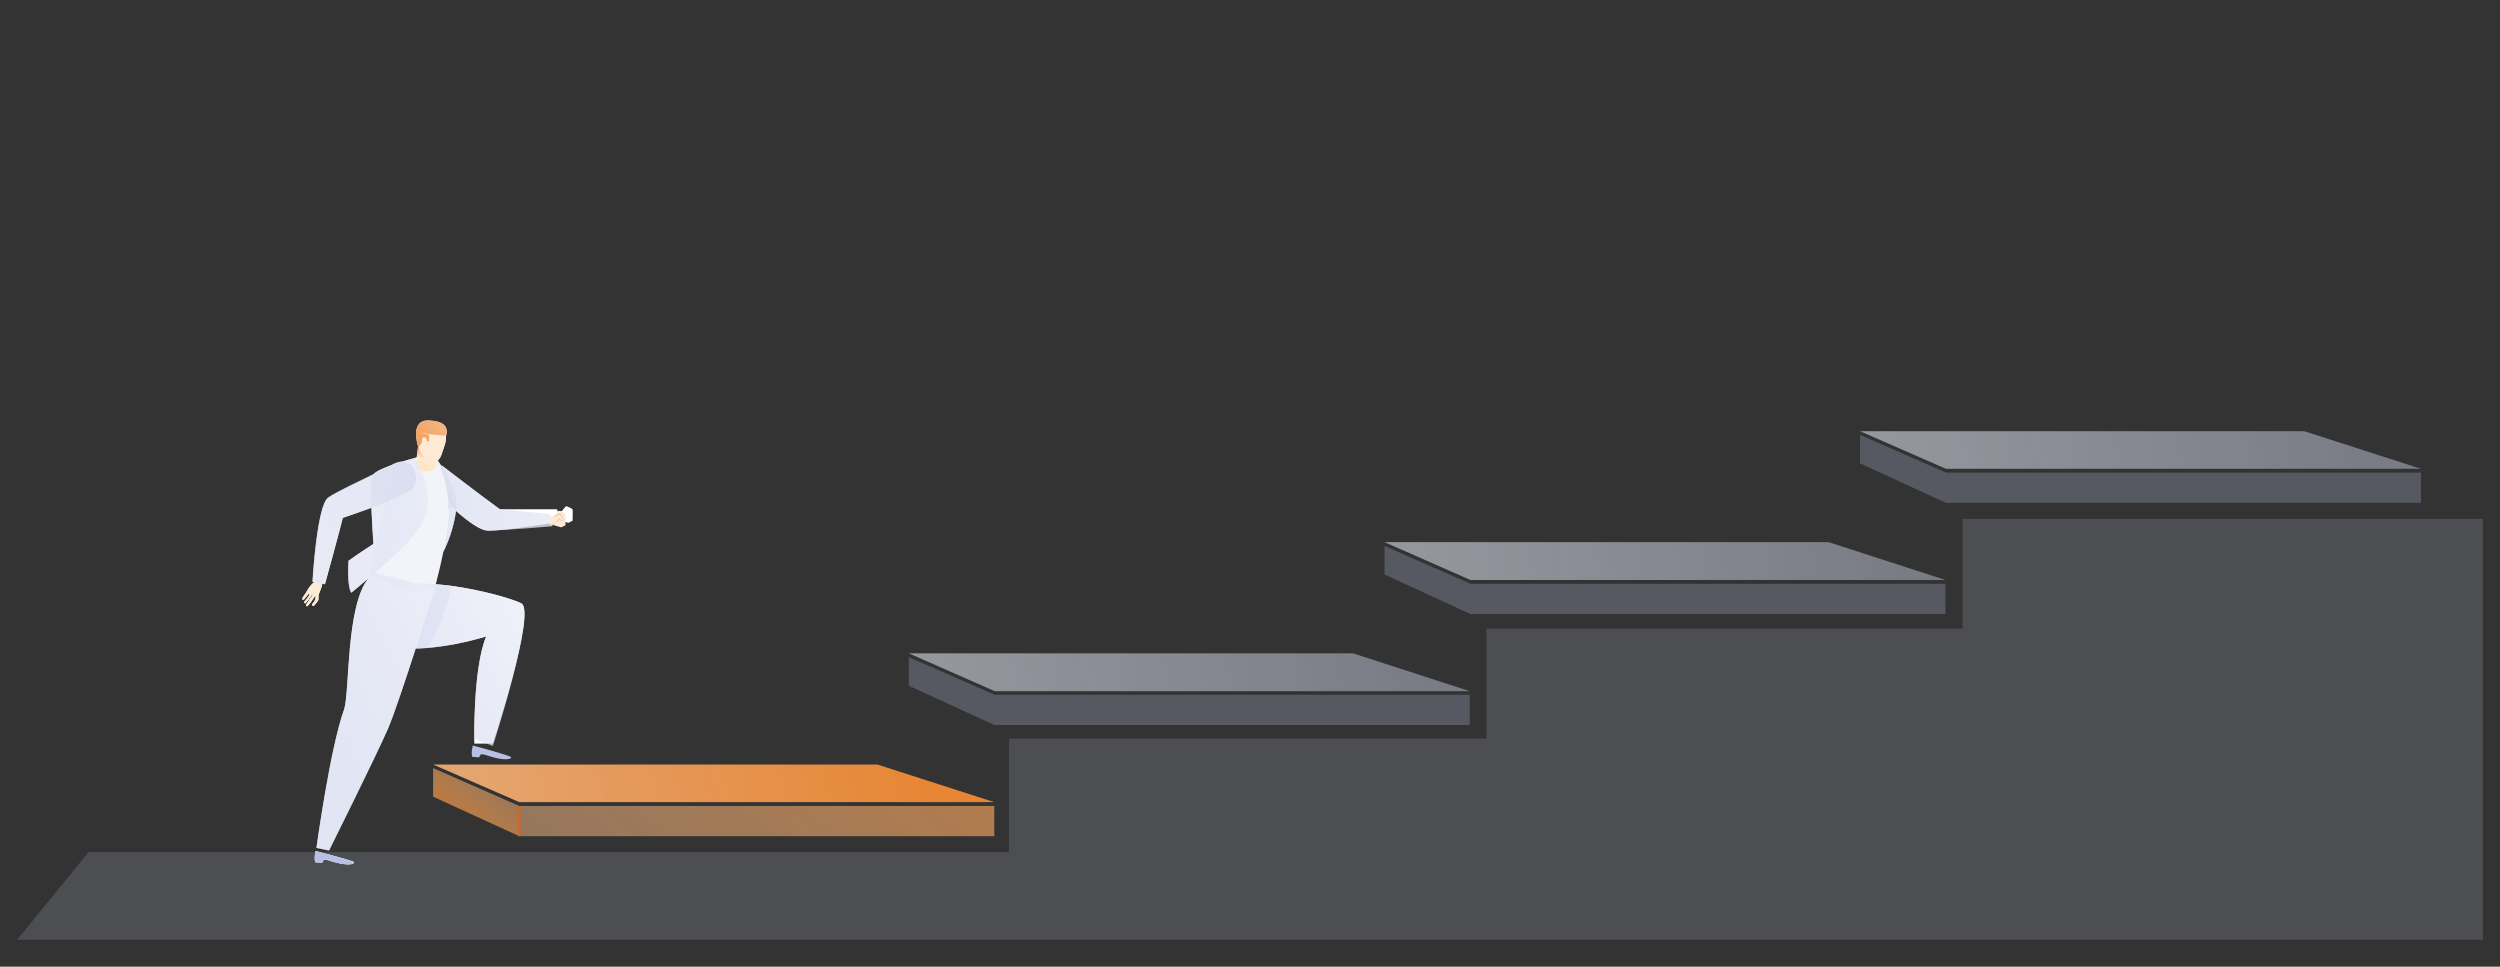 <?xml version="1.0" encoding="UTF-8"?>
<!-- Generator: Adobe Illustrator 25.2.0, SVG Export Plug-In . SVG Version: 6.00 Build 0)  -->
<svg xmlns="http://www.w3.org/2000/svg" xmlns:xlink="http://www.w3.org/1999/xlink" version="1.1" id="Layer_1" x="0px" y="0px" viewBox="0 0 1050 406" style="enable-background:new 0 0 1050 406;" xml:space="preserve">
<rect x="0" y="0" width="1050" height="406" fill="#333333" stroke="none"/>
<style type="text/css">
	.st0{clip-path:url(#SVGID_2_);}
	.st1{fill:url(#SVGID_3_);}
	.st2{opacity:0.17;fill:#CFD3EC;enable-background:new    ;}
	.st3{opacity:0.71;}
	.st4{fill:url(#SVGID_4_);}
	.st5{opacity:0.27;fill:#B8C0E3;enable-background:new    ;}
	.st6{fill:url(#SVGID_5_);}
	.st7{fill:url(#SVGID_6_);}
	.st8{fill:url(#SVGID_7_);}
	.st9{fill:#EB5D0B;}
	.st10{fill:url(#SVGID_8_);}
	.st11{fill:url(#SVGID_9_);}
	.st12{fill:#FFFFFF;}
	.st13{fill:url(#SVGID_10_);}
	.st14{fill:#FCEAD5;}
	.st15{fill:#ED8A54;}
	.st16{fill:#B8C0E3;}
	.st17{opacity:0.17;fill:#B8C0E3;enable-background:new    ;}
	.st18{fill:url(#SVGID_11_);}
	.st19{fill:url(#SVGID_12_);}
	.st20{fill:url(#SVGID_13_);}
	.st21{fill:url(#SVGID_14_);}
	.st22{opacity:0.54;fill:url(#SVGID_15_);enable-background:new    ;}
	.st23{fill:url(#SVGID_16_);}
	.st24{fill:url(#SVGID_17_);}
	.st25{fill:url(#SVGID_18_);}
</style>
<g>
	<g id="Layer_1_1_">
		<g>
			<g>
				<defs>
					<rect id="SVGID_1_" x="1832.5" y="-363.4" width="1440" height="507.2"></rect>
				</defs>
				<clipPath id="SVGID_2_">
					<use xlink:href="#SVGID_1_" style="overflow:visible;"></use>
				</clipPath>
				<g class="st0">
					<g>
						
							<linearGradient id="SVGID_3_" gradientUnits="userSpaceOnUse" x1="10760.349" y1="9490.526" x2="8033.57" y2="9490.526" gradientTransform="matrix(-1.25 -0.46 0.35 -0.94 11004.2 13030.76)">
							<stop offset="0" style="stop-color:#EFEEEE"></stop>
							<stop offset="9.000000e-02" style="stop-color:#EFEEEE;stop-opacity:0.98"></stop>
							<stop offset="0.21" style="stop-color:#F1F0F0;stop-opacity:0.91"></stop>
							<stop offset="0.35" style="stop-color:#F2F2F2;stop-opacity:0.79"></stop>
							<stop offset="0.5" style="stop-color:#F5F4F4;stop-opacity:0.63"></stop>
							<stop offset="0.67" style="stop-color:#F8F8F8;stop-opacity:0.42"></stop>
							<stop offset="0.83" style="stop-color:#FCFCFC;stop-opacity:0.18"></stop>
							<stop offset="0.94" style="stop-color:#FFFFFF;stop-opacity:0"></stop>
						</linearGradient>
						<path class="st1" d="M4433.4-212.4c0,0-3.5,550-962.7,137.4C2007.8-704.2,1711.2,39.6,1204.2-26.6c0,0,32.2-181.8-527.8-508.8        l348.8-942.1L4433.4-212.4z"></path>
					</g>
				</g>
			</g>
		</g>
	</g>
	<g id="Layer_2_1_">
		<polygon class="st2" points="824.3,217.9 824.3,264 624.3,264 624.3,310.2 423.8,310.2 423.8,357.9 37.2,357.9 7.2,394.7     1042.8,394.7 1042.8,217.9   "></polygon>
		<g class="st3">
			
				<linearGradient id="SVGID_4_" gradientUnits="userSpaceOnUse" x1="1067.928" y1="607.32" x2="273.028" y2="746.04" gradientTransform="matrix(1 0 0 1 0 -436)">
				<stop offset="0" style="stop-color:#B8C0E3;stop-opacity:0.4"></stop>
				<stop offset="0.43" style="stop-color:#D9DDF0;stop-opacity:0.68"></stop>
				<stop offset="0.82" style="stop-color:#F3F5FB;stop-opacity:0.91"></stop>
				<stop offset="1" style="stop-color:#FEFEFF"></stop>
			</linearGradient>
			<polygon class="st4" points="768,227.7 581.5,227.7 617.6,243.6 817.1,243.6    "></polygon>
		</g>
		<rect x="617.6" y="245.2" class="st5" width="199.5" height="12.7"></rect>
		<polygon class="st5" points="617.6,257.9 581.5,241.3 581.5,229.3 617.6,245.2   "></polygon>
		
			<linearGradient id="SVGID_5_" gradientUnits="userSpaceOnUse" x1="668.428" y1="700.661" x2="-126.472" y2="839.381" gradientTransform="matrix(1 0 0 1 0 -436)">
			<stop offset="0" style="stop-color:#E86D03"></stop>
			<stop offset="0.1" style="stop-color:#E97109"></stop>
			<stop offset="0.23" style="stop-color:#EB7B1C;stop-opacity:0.98"></stop>
			<stop offset="0.37" style="stop-color:#EE8C39;stop-opacity:0.96"></stop>
			<stop offset="0.53" style="stop-color:#F2A463;stop-opacity:0.93"></stop>
			<stop offset="0.59" style="stop-color:#F4AF75;stop-opacity:0.92"></stop>
			<stop offset="0.95" style="stop-color:#EE8B3C;stop-opacity:0.85"></stop>
			<stop offset="1" style="stop-color:#ED8634;stop-opacity:0.84"></stop>
		</linearGradient>
		<polygon class="st6" points="368.5,321.1 181.9,321.1 218.1,336.9 417.6,336.9   "></polygon>
		
			<linearGradient id="SVGID_6_" gradientUnits="userSpaceOnUse" x1="94.68" y1="1073.068" x2="522.22" y2="513.248" gradientTransform="matrix(1 0 0 1 0 -436)">
			<stop offset="0.38" style="stop-color:#F7C091;stop-opacity:0.46"></stop>
			<stop offset="1" style="stop-color:#E86D03"></stop>
		</linearGradient>
		<rect x="218.1" y="338.5" class="st7" width="199.5" height="12.7"></rect>
		
			<linearGradient id="SVGID_7_" gradientUnits="userSpaceOnUse" x1="168.142" y1="814.618" x2="229.501" y2="734.268" gradientTransform="matrix(1 0 0 1 0 -436)">
			<stop offset="0" style="stop-color:#E86D03"></stop>
			<stop offset="0.1" style="stop-color:#E97109;stop-opacity:0.97"></stop>
			<stop offset="0.23" style="stop-color:#EA7B1C;stop-opacity:0.9"></stop>
			<stop offset="0.38" style="stop-color:#ED8D39;stop-opacity:0.78"></stop>
			<stop offset="0.55" style="stop-color:#F1A563;stop-opacity:0.62"></stop>
			<stop offset="0.72" style="stop-color:#F6C499;stop-opacity:0.41"></stop>
			<stop offset="0.9" style="stop-color:#FCE9D9;stop-opacity:0.15"></stop>
			<stop offset="1" style="stop-color:#FFFFFF;stop-opacity:0"></stop>
		</linearGradient>
		<polygon class="st8" points="218.1,351.2 181.9,334.6 181.9,322.6 218.1,338.5   "></polygon>
		<rect x="217.7" y="338.5" class="st9" width="0.8" height="12.7"></rect>
		<g class="st3">
			
				<linearGradient id="SVGID_8_" gradientUnits="userSpaceOnUse" x1="868.182" y1="654.01" x2="73.282" y2="792.73" gradientTransform="matrix(1 0 0 1 0 -436)">
				<stop offset="0" style="stop-color:#B8C0E3;stop-opacity:0.4"></stop>
				<stop offset="0.43" style="stop-color:#D9DDF0;stop-opacity:0.68"></stop>
				<stop offset="0.82" style="stop-color:#F3F5FB;stop-opacity:0.91"></stop>
				<stop offset="1" style="stop-color:#FEFEFF"></stop>
			</linearGradient>
			<polygon class="st10" points="568.3,274.4 381.7,274.4 417.8,290.3 617.3,290.3    "></polygon>
		</g>
		<rect x="417.8" y="291.8" class="st5" width="199.5" height="12.7"></rect>
		<polygon class="st5" points="417.8,304.6 381.7,288 381.7,276 417.8,291.8   "></polygon>
		<g class="st3">
			
				<linearGradient id="SVGID_9_" gradientUnits="userSpaceOnUse" x1="1267.68" y1="560.661" x2="472.78" y2="699.381" gradientTransform="matrix(1 0 0 1 0 -436)">
				<stop offset="0" style="stop-color:#B8C0E3;stop-opacity:0.4"></stop>
				<stop offset="0.43" style="stop-color:#D9DDF0;stop-opacity:0.68"></stop>
				<stop offset="0.82" style="stop-color:#F3F5FB;stop-opacity:0.91"></stop>
				<stop offset="1" style="stop-color:#FEFEFF"></stop>
			</linearGradient>
			<polygon class="st11" points="967.8,181.1 781.2,181.1 817.3,196.9 1016.8,196.9    "></polygon>
		</g>
		<rect x="817.3" y="198.5" class="st5" width="199.5" height="12.7"></rect>
		<polygon class="st5" points="817.3,211.2 781.2,194.6 781.2,182.6 817.3,198.5   "></polygon>
		<path class="st12" d="M240.5,214c-0.1-0.4-2.6-1.5-2.8-1.4s-1.6,2-1.8,2.1l-1.7,0.1l-0.2-0.9h-24c-7.5-5.4-24.4-18.4-24.4-18.4    l-0.2,0.2c-0.8-1.3-1.4-2.2-1.5-2.3v-0.1c0.9-0.9,1.5-2,1.8-3.2c0.8-2.5,1.7-4.2,1.6-7.1c0.1,0,0.1,0,0.1,0    c1.1-4.2-1.6-6.1-7.2-6.4c-8.4-0.4-4.6,10.9-4.6,10.9l-0.5,4.5l0,0l-1.3,0.5c-0.8,0.2-2.6,0.7-4.8,1.4c-1.6,0.1-3.2,0.6-4.6,1.5    c-3.4,1.2-6.6,2.6-7.6,3.9c-6.8,3.3-15.6,7.5-18.9,9.7c-4.8,3.3-6.6,35.3-6.6,35.3l0.7,0.2l0,0c-1.1,0.9-2.1,2-2.8,3.3    c-0.7,1.4-2.5,3.6-2.3,3.9c0.2,0.2,0.5,0.3,0.8,0.1c0,0,0.1,0,0.1-0.1c0.1-0.2,1.9-2.3,1.9-2.3s0.3-0.2,0.3,0.3s-2,2.9-2.2,3.1    s0.2,0.9,0.5,0.6c1-1.1,1.9-2.3,2.7-3.5c0.1-0.3,0.5,0.1,0.2,0.3s-2.4,3.4-2.6,3.7s0.1,1,0.6,0.7c1.1-1.2,2.1-2.6,3-4.1    c0.2-0.4,0.3-0.1,0.3,0.1c0,0.4,0,0.9-0.1,1.3c-0.4,0.7-0.8,1.4-1.4,2c-0.1,0.2,0.4,0.9,0.9,0.5c0.7-0.7,1.3-1.5,1.8-2.3    c0.1-0.4,0.1-1.8,0.1-2.1s1.5-3.7,1.5-4.4c0-0.2,0-0.3,0-0.5l1.2,0.3c0,0,6.3-22.8,7.5-27.9c0,0,5.7-1.9,12-4.2    c0.3,7.5,0.9,15.1,0.9,15.1s-5.8,3.7-10.5,7.1c-0.2,4.2-0.3,11.3,1.2,13.4c2.2-1.8,4.6-3.8,7.1-6c-9.5,11.8-7.8,48.2-10.2,55.1    c-5.9,16.4-11.6,58.1-11.6,58.1l5.3,1.1c0,0,20-40.2,24.8-51.3c2.4-5.6,7.3-20.3,11.6-33.6l0,0h0.8c1.2,0,2.3-0.1,3.5-0.2h0.4l0,0    c8.5-0.7,16.8-2.4,24.9-4.8c-5.6,13.3-5,45-5,45h7.8c0,0,18.3-55.7,11.9-58.9c-4-2-16.6-5.6-29.1-7.3l0,0    c-0.6-0.1-1.3-0.2-1.9-0.2c-1.6-0.2-3.3-0.4-4.9-0.5c0.7-2.6,2-7.8,3.2-13.6l0,0c2.7-5.4,4.5-11.2,5.3-17.2    c5,4.4,10.2,8.2,13.3,8.3c7.1,0.2,30.2-3.7,30.2-3.7l-0.1-0.7l0.4,0.1c0,0,3.3,1,3.4,1s1.8-0.9,1.8-0.9S240.6,214.5,240.5,214z     M188.2,209.3L188.2,209.3c0-0.1,0-0.2,0-0.4l0,0C188.2,209.1,188.2,209.2,188.2,209.3L188.2,209.3z M188.3,210.5L188.3,210.5    v-0.3l0,0C188.3,210.3,188.3,210.4,188.3,210.5L188.3,210.5z M185.2,196.7L185.2,196.7L185.2,196.7L185.2,196.7L185.2,196.7z     M185.4,197.3v0.1l0,0V197.3L185.4,197.3z M185.7,198v0.2l0,0C185.7,198.1,185.6,198.1,185.7,198L185.7,198z M185.9,198.8l0.1,0.2    l0,0L185.9,198.8L185.9,198.8z M186.2,199.6l0.1,0.2l0,0L186.2,199.6L186.2,199.6z M186.4,200.6v0.1l0,0V200.6L186.4,200.6z     M187,202.6v0.1l0,0C187,202.6,187,202.6,187,202.6L187,202.6z M187.2,203.6l0.1,0.3l0,0L187.2,203.6L187.2,203.6z M187.4,204.6    c0,0.1,0,0.2,0.1,0.3l0,0C187.5,204.8,187.4,204.7,187.4,204.6L187.4,204.6z M187.6,205.6l0.1,0.4l0,0L187.6,205.6L187.6,205.6z     M187.8,206.6l0.1,0.4l0,0L187.8,206.6L187.8,206.6z M188,207.7l0.1,0.4l0,0L188,207.7z M185,196L185,196c-0.6-1.6-1-2.5-1.1-2.6    l0,0C183.9,193.5,184.4,194.5,185,196z M187,228v0.1V228z M188.3,218.9c0,0.1,0,0.3,0,0.4C188.2,219.2,188.2,219,188.3,218.9    L188.3,218.9z M188.1,220.7c0,0.1,0,0.1,0,0.2c0-0.1-0.1-0.1-0.1-0.2H188.1z M187.9,222.5c0,0.1,0,0.2-0.1,0.4    C187.8,222.7,187.8,222.6,187.9,222.5L187.9,222.5z M187.6,224.3c0,0.1,0,0.1,0,0.2S187.5,224.4,187.6,224.3L187.6,224.3z     M187.3,226.2c0,0.1,0,0.1,0,0.2S187.2,226.3,187.3,226.2L187.3,226.2z M188.5,211.7C188.5,211.7,188.5,211.6,188.5,211.7    L188.5,211.7L188.5,211.7c0.1,0.7,0.1,1.5,0.1,2.2C188.5,213.2,188.5,212.4,188.5,211.7L188.5,211.7z"></path>
		<path class="st12" d="M148.5,361.9c-0.8-0.5-15.9-4.5-15.9-4.5s-0.8,3.2-0.1,4.8c0,0,2.3,0.1,2.8,0.2l0.7-1.3c0.6,0,1.2,0,1.8,0.2    c0.8,0.2,8,2.8,10.8,1.3C148.5,362.5,148.9,362.2,148.5,361.9z"></path>
		
			<linearGradient id="SVGID_10_" gradientUnits="userSpaceOnUse" x1="133.776" y1="635.31" x2="295.406" y2="661.12" gradientTransform="matrix(1 0 0 1 0 -436)">
			<stop offset="0" style="stop-color:#B8C0E3;stop-opacity:0.4"></stop>
			<stop offset="0.43" style="stop-color:#D9DDF0;stop-opacity:0.68"></stop>
			<stop offset="0.82" style="stop-color:#F3F5FB;stop-opacity:0.91"></stop>
			<stop offset="1" style="stop-color:#FEFEFF"></stop>
		</linearGradient>
		<path class="st13" d="M231,215.9l-21.1-2c-7.5-5.4-24.4-18.4-24.4-18.4L185,196c1.9,5,3,10.3,3.5,15.6c5.8,5.4,12.7,11,16.4,11.1    c7.1,0.2,27.2-1.7,27.2-1.7L231,215.9z"></path>
		<polygon class="st14" points="232.3,220.5 230.9,220.3 230.8,216.9 233.4,216.7   "></polygon>
		<path class="st14" d="M232.9,216.7c0,0,1.6-2.1,1.8-2.2s2.7,1,2.8,1.4s0,4.7,0,4.7l-1.8,0.9l-3.4-1L232.9,216.7z"></path>
		<path class="st14" d="M233,216.9c0,0,1.7-1.3,2.1-1c0.6,0.7,1.2,1.5,1.7,2.3c-0.1,0.4-0.6,0.6-1,0.5c-0.1,0-0.1-0.1-0.2-0.1    c-0.8-0.5-0.8-0.7-0.8-0.7s-0.2,1.7-1.6,1.3"></path>
		<path class="st15" d="M232.9,216.8c0.2-0.1,1.7-1.3,2.2-1c0.6,0.7,1.2,1.5,1.7,2.3l0,0l0,0c-0.1,0.2-0.3,0.4-0.6,0.5    c-0.2,0.1-0.5,0-0.7-0.1c-0.3-0.1-0.5-0.3-0.7-0.5c-0.1,0.4-0.3,0.7-0.6,1c-0.3,0.2-0.7,0.2-1,0.1V219c0.3,0.1,0.7,0.1,0.9-0.1    c0.3-0.3,0.5-0.7,0.6-1.1h0.1c0,0,0,0.2,0.8,0.6c0.2,0.1,0.4,0.2,0.6,0.1c0.2-0.1,0.4-0.2,0.5-0.4c-0.5-0.7-1.1-1.4-1.7-2.1    c-0.3-0.2-1.4,0.5-2,1L232.9,216.8z"></path>
		<path class="st14" d="M132.2,243.8l-0.2,0.6c-1.1,0.9-2.1,2-2.8,3.3c-0.7,1.4-2.5,3.6-2.3,3.9c0.2,0.2,0.5,0.3,0.8,0.1    c0,0,0.1,0,0.1-0.1c0.1-0.2,1.9-2.3,1.9-2.3s0.3-0.2,0.3,0.3s-2,2.9-2.2,3.1s0.2,0.9,0.5,0.6c1-1.1,1.9-2.3,2.7-3.5    c0.1-0.3,0.5,0.1,0.2,0.3s-2.4,3.4-2.6,3.7s0.1,1,0.6,0.7c1.1-1.2,2.1-2.6,3-4.1c0.2-0.4,0.3-0.1,0.3,0.1c0,0.4,0,0.9-0.1,1.3    c-0.4,0.7-0.8,1.4-1.4,2c-0.1,0.2,0.4,0.9,0.9,0.5c0.7-0.7,1.3-1.5,1.8-2.3c0.1-0.4,0.1-1.8,0.1-2.1s1.5-3.7,1.5-4.4    s-0.1-1.3-0.1-1.3L132.2,243.8z"></path>
		<path class="st16" d="M132.5,357.4c0,0-0.8,3.2-0.1,4.8c0,0,2.3,0.1,2.8,0.2l0.7-1.3c0.6,0,1.2,0,1.8,0.2c0.8,0.2,8,2.8,10.8,1.3    c0,0,0.4-0.3,0-0.6C147.7,361.4,132.5,357.4,132.5,357.4z"></path>
		<path class="st16" d="M198.6,313.1c0,0-0.9,3.2-0.2,4.8c0,0,2.3,0.1,2.8,0.2l0.7-1.3c0.6,0,1.2,0,1.8,0.2    c0.8,0.2,7.9,2.9,10.8,1.5c0,0,0.4-0.3,0-0.6C213.8,317.2,198.6,313.1,198.6,313.1z"></path>
		<path class="st17" d="M183.9,193.4c0,0,5.5,11.8,4.5,24s-5.8,29.8-5.8,29.8l-10.5,1.5l-16.4-6.4l0.6-7.8l9.5-39.3l9.2-3.2    L183.9,193.4z"></path>
		
			<linearGradient id="SVGID_11_" gradientUnits="userSpaceOnUse" x1="136.168" y1="-3435.799" x2="139.408" y2="-3440.309" gradientTransform="matrix(0.921 -0.389 0.389 0.921 1390.603 3412.638)">
			<stop offset="0" style="stop-color:#FDE7C2"></stop>
			<stop offset="0.4" style="stop-color:#FDEAD6"></stop>
			<stop offset="1" style="stop-color:#F6AC7C"></stop>
		</linearGradient>
		<path class="st18" d="M180.1,189.2c-0.8-0.2-3.4-2.2-4.5-2.2l-1.1,9.3c5.2,3.9,8.3,0.1,8.3,0.1l2-5.7l1.1-2.4    c-0.2,0.2-0.5,0.5-0.8,0.6C183.6,189.8,181.4,189.5,180.1,189.2z"></path>
		<path class="st14" d="M185.7,190.1c0.9-2.8,1.9-4.5,1.5-8c-0.2-2.3-9.3-3.2-11.6-1.1c0.2,1.3,0.3,2.7,0.2,4.1    c-0.1,0.9-0.1,1.7,0,2.6c0.3,1.2,0.8,2.4,1.6,3.4c1.1,1.2,2.5,2.1,4,2.7c0.3,0.1,0.7,0.2,1,0.2    C183.8,193.8,184.9,192.9,185.7,190.1z"></path>
		
			<linearGradient id="SVGID_12_" gradientUnits="userSpaceOnUse" x1="126.169" y1="651.811" x2="227.039" y2="587.321" gradientTransform="matrix(1 0 0 1 0 -436)">
			<stop offset="0" style="stop-color:#E86D03"></stop>
			<stop offset="0.1" style="stop-color:#E97109"></stop>
			<stop offset="0.23" style="stop-color:#EB7B1C;stop-opacity:0.98"></stop>
			<stop offset="0.37" style="stop-color:#EE8C39;stop-opacity:0.96"></stop>
			<stop offset="0.53" style="stop-color:#F2A463;stop-opacity:0.93"></stop>
			<stop offset="0.59" style="stop-color:#F4AF75;stop-opacity:0.92"></stop>
			<stop offset="0.95" style="stop-color:#EE8B3C;stop-opacity:0.85"></stop>
			<stop offset="1" style="stop-color:#ED8634;stop-opacity:0.84"></stop>
		</linearGradient>
		<path class="st19" d="M180.2,176.6c-8.4-0.4-4.6,10.9-4.6,10.9l0.3,0.1c0.4-0.6,1.5-1.9,1.5-1.9c-0.2-0.4-0.2-0.9-0.1-1.4    c0.1-0.5,0.4-0.8,1.2-0.6c0.6,0.1,0.7,1,0.8,1.7c0.4,0,0.8-0.1,0.9-0.4c0-0.9,0-2.3,0-2.4l-3.9-0.9c0,0,10.6,1.7,11,1.1    C188.5,178.8,185.8,176.8,180.2,176.6z"></path>
		
			<linearGradient id="SVGID_13_" gradientUnits="userSpaceOnUse" x1="85.636" y1="766.793" x2="257.726" y2="678.573" gradientTransform="matrix(1 0 0 1 0 -436)">
			<stop offset="0" style="stop-color:#B8C0E3;stop-opacity:0.4"></stop>
			<stop offset="0.43" style="stop-color:#D9DDF0;stop-opacity:0.68"></stop>
			<stop offset="0.82" style="stop-color:#F3F5FB;stop-opacity:0.91"></stop>
			<stop offset="1" style="stop-color:#FEFEFF"></stop>
		</linearGradient>
		<path class="st20" d="M157.5,240.5c-12.7,7.6-10.3,50.2-13,57.6c-5.9,16.4-11.6,58.1-11.6,58.1l5.3,1.1c0,0,20-40.2,24.8-51.3    s19.6-58.9,19.6-58.9L157.5,240.5z"></path>
		
			<linearGradient id="SVGID_14_" gradientUnits="userSpaceOnUse" x1="103.407" y1="769.61" x2="267.807" y2="667.49" gradientTransform="matrix(1 0 0 1 0 -436)">
			<stop offset="0" style="stop-color:#B8C0E3;stop-opacity:0.4"></stop>
			<stop offset="0.43" style="stop-color:#D9DDF0;stop-opacity:0.68"></stop>
			<stop offset="0.82" style="stop-color:#F3F5FB;stop-opacity:0.91"></stop>
			<stop offset="1" style="stop-color:#FEFEFF"></stop>
		</linearGradient>
		<path class="st21" d="M219,253.4c-5.6-2.8-28.6-8.8-44-8.3l7.6,2c0,0-3.7,11.9-8,25.3c14.6-0.2,29.6-5.1,29.6-5.1    c-5.6,13.3-5,43-5,43l7.8,3C207,313.3,225.3,256.6,219,253.4z"></path>
		
			<linearGradient id="SVGID_15_" gradientUnits="userSpaceOnUse" x1="118.004" y1="717.79" x2="328.464" y2="641.44" gradientTransform="matrix(1 0 0 1 0 -436)">
			<stop offset="0" style="stop-color:#B8C0E3;stop-opacity:0.4"></stop>
			<stop offset="0.43" style="stop-color:#D9DDF0;stop-opacity:0.68"></stop>
			<stop offset="0.82" style="stop-color:#F3F5FB;stop-opacity:0.91"></stop>
			<stop offset="1" style="stop-color:#FEFEFF"></stop>
		</linearGradient>
		<path class="st22" d="M174.6,272.5l8.4-27c0,0,3.8,0.2,6.8,0.7c0,0-3.9,17.6-10.6,26.1C179.3,272.2,175.7,272.4,174.6,272.5z"></path>
		
			<linearGradient id="SVGID_16_" gradientUnits="userSpaceOnUse" x1="137.865" y1="667.468" x2="268.805" y2="615.248" gradientTransform="matrix(1 0 0 1 0 -436)">
			<stop offset="0" style="stop-color:#B8C0E3;stop-opacity:0.4"></stop>
			<stop offset="0.43" style="stop-color:#D9DDF0;stop-opacity:0.68"></stop>
			<stop offset="0.82" style="stop-color:#F3F5FB;stop-opacity:0.91"></stop>
			<stop offset="1" style="stop-color:#FEFEFF"></stop>
		</linearGradient>
		<path class="st23" d="M188.4,217.4c-0.4,4.8-1.2,9.6-2.2,14.4c2.8-5.2,5.6-14.9,5.6-20.3c0-6.4-7.9-18-7.9-18    S189.4,205.1,188.4,217.4z"></path>
		
			<linearGradient id="SVGID_17_" gradientUnits="userSpaceOnUse" x1="-18.241" y1="701.587" x2="298.639" y2="622.077" gradientTransform="matrix(1 0 0 1 0 -436)">
			<stop offset="0" style="stop-color:#B8C0E3;stop-opacity:0.4"></stop>
			<stop offset="0.43" style="stop-color:#D9DDF0;stop-opacity:0.68"></stop>
			<stop offset="0.82" style="stop-color:#F3F5FB;stop-opacity:0.91"></stop>
			<stop offset="1" style="stop-color:#FEFEFF"></stop>
		</linearGradient>
		<path class="st24" d="M174.2,192.3c0,0-15.9,4.2-17.6,7.2s0.2,29,0.2,29s-5.8,3.7-10.5,7.1c-0.2,4.2-0.3,11.3,1.2,13.4    c10.4-8.7,26-21.3,30.1-29.8C183.9,206.6,174.2,192.3,174.2,192.3z"></path>
		
			<linearGradient id="SVGID_18_" gradientUnits="userSpaceOnUse" x1="262.869" y1="613.692" x2="16.019" y2="707.052" gradientTransform="matrix(1 0 0 1 0 -436)">
			<stop offset="0" style="stop-color:#B8C0E3;stop-opacity:0.4"></stop>
			<stop offset="0.43" style="stop-color:#D9DDF0;stop-opacity:0.68"></stop>
			<stop offset="0.82" style="stop-color:#F3F5FB;stop-opacity:0.91"></stop>
			<stop offset="1" style="stop-color:#FEFEFF"></stop>
		</linearGradient>
		<path class="st25" d="M172.8,195.4c-2-1.2-3.6-2.9-8.7,0s-21.5,10.2-26.3,13.5s-6.6,35.3-6.6,35.3l5.2,1.2c0,0,6.3-22.8,7.5-27.9    c0,0,24.5-8,28.9-12.1S172.8,195.4,172.8,195.4z"></path>
	</g>
</g>
</svg>
